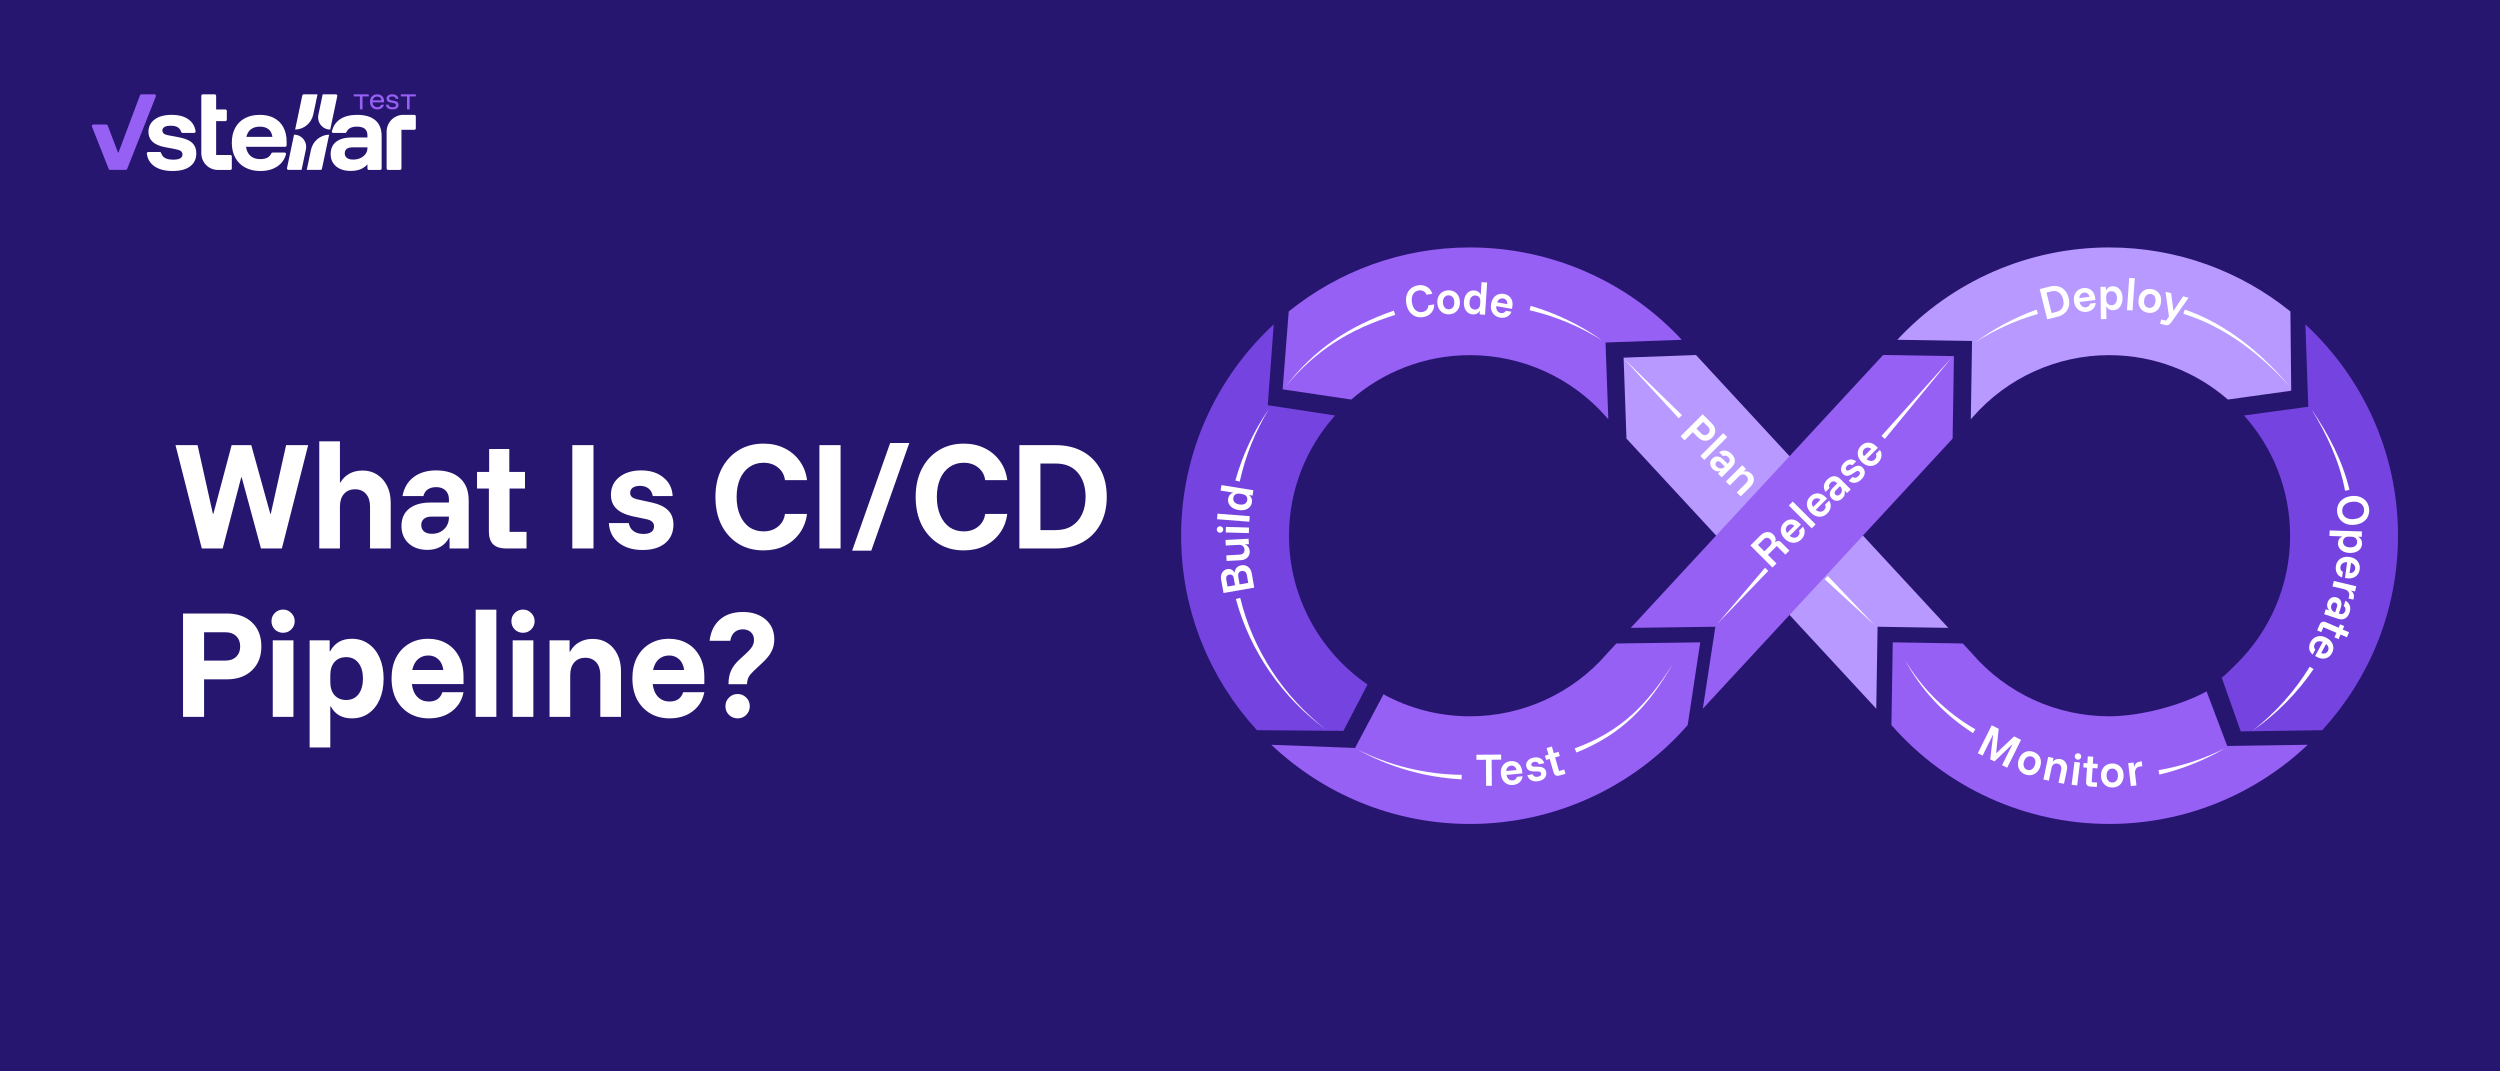 <svg width="980" height="420" viewBox="0 0 980 420" fill="none" xmlns="http://www.w3.org/2000/svg">
<rect width="980" height="420" fill="#271670"/>
<g clip-path="url(#clip0_1_2139)">
<path d="M131.649 36.968C132.016 36.968 132.289 37.309 132.213 37.67L131.37 41.669L129.445 50.797H129.427C126.812 50.797 124.692 48.66 124.692 46.024C124.692 45.703 124.723 45.391 124.783 45.088L124.804 44.987L124.813 44.946L126.495 36.968H131.649Z" fill="white"/>
<path d="M124.472 36.968L122.82 44.802L122.8 44.896C122.083 48.218 119.184 50.718 115.691 50.794L118.509 37.429C118.566 37.16 118.801 36.968 119.073 36.968H124.472H124.472Z" fill="white"/>
<path d="M120.021 57.559C120.021 57.875 119.99 58.184 119.932 58.483L119.93 58.494L119.912 58.579L119.909 58.595L119.9 58.637L118.221 66.599H113.068C112.701 66.599 112.428 66.258 112.504 65.897L113.344 61.914L115.268 52.787H115.408C117.966 52.852 120.021 54.964 120.021 57.559Z" fill="white"/>
<path d="M129.026 52.789L126.21 66.138C126.154 66.407 125.919 66.599 125.647 66.599H120.249L121.897 58.78L121.917 58.687C122.634 55.365 125.534 52.864 129.026 52.789H129.026Z" fill="white"/>
<path d="M90.874 61.335V66.048C90.874 66.358 90.624 66.609 90.317 66.609H85.385C81.812 66.609 78.915 63.689 78.915 60.087V37.553C78.915 37.392 78.98 37.245 79.085 37.139C79.165 37.058 79.269 37.001 79.384 36.978H84.143C84.304 36.978 84.449 37.044 84.554 37.15C84.659 37.256 84.724 37.403 84.724 37.564V42.904H88.333C88.494 42.904 88.639 42.97 88.744 43.076C88.849 43.182 88.914 43.329 88.914 43.49V46.904C88.914 47.065 88.849 47.212 88.744 47.318C88.639 47.424 88.494 47.489 88.333 47.489H84.724V60.754H90.297C90.616 60.754 90.874 61.014 90.874 61.335Z" fill="white"/>
<path d="M67.678 67.034C64.598 67.034 62.166 66.382 60.381 65.076C58.764 63.893 57.821 62.28 57.555 60.237C57.511 59.894 57.777 59.591 58.12 59.591H62.646C62.901 59.591 63.12 59.763 63.191 60.008C63.424 60.812 63.876 61.425 64.546 61.848C65.327 62.342 66.453 62.589 67.923 62.589C70.325 62.589 71.527 61.919 71.527 60.578C71.527 60.038 71.346 59.608 70.985 59.291C70.623 58.974 70.023 58.733 69.183 58.568L64.494 57.65C60.294 56.827 58.195 54.84 58.195 51.688C58.195 49.666 59 48.05 60.609 46.838C62.219 45.627 64.447 45.022 67.293 45.022C70.14 45.022 72.355 45.645 74.012 46.891C75.503 48.013 76.39 49.536 76.67 51.459C76.721 51.804 76.452 52.112 76.106 52.112H71.564C71.322 52.112 71.106 51.958 71.027 51.727C70.759 50.936 70.342 50.346 69.777 49.96C69.124 49.513 68.179 49.289 66.943 49.289C65.87 49.289 65.053 49.448 64.493 49.766C63.933 50.083 63.653 50.56 63.653 51.194C63.653 51.641 63.828 52.018 64.178 52.323C64.528 52.629 65.064 52.852 65.787 52.994L70.582 53.911C72.774 54.358 74.384 55.075 75.411 56.063C76.437 57.051 76.951 58.391 76.951 60.084C76.951 62.272 76.152 63.977 74.554 65.199C72.955 66.422 70.663 67.033 67.677 67.033L67.678 67.034Z" fill="white"/>
<path d="M102.033 67.034C99.77 67.034 97.799 66.581 96.119 65.676C94.44 64.771 93.145 63.489 92.235 61.831C91.325 60.173 90.87 58.215 90.87 55.957C90.87 53.699 91.313 51.754 92.2 50.119C93.086 48.484 94.352 47.226 95.997 46.344C97.641 45.462 99.584 45.022 101.824 45.022C104.063 45.022 105.9 45.445 107.475 46.291C109.05 47.138 110.257 48.349 111.097 49.925C111.938 51.501 112.357 53.382 112.357 55.569V56.968C112.357 57.286 112.101 57.544 111.786 57.544H96.437C96.437 57.544 96.434 57.545 96.435 57.546C96.668 59.121 97.263 60.32 98.22 61.142C99.176 61.965 100.436 62.377 101.999 62.377C103.235 62.377 104.215 62.165 104.938 61.742C105.565 61.375 106.034 60.84 106.345 60.138C106.437 59.932 106.641 59.801 106.864 59.801H111.557C111.935 59.801 112.212 60.166 112.108 60.532C111.561 62.444 110.49 63.97 108.892 65.111C107.096 66.393 104.809 67.033 102.033 67.033V67.034ZM96.577 53.664H106.79C106.79 53.664 106.793 53.663 106.792 53.662C106.605 52.322 106.092 51.318 105.253 50.648C104.413 49.978 103.281 49.642 101.858 49.642C100.435 49.642 99.274 49.984 98.376 50.665C97.478 51.347 96.878 52.346 96.575 53.661C96.575 53.663 96.575 53.664 96.576 53.664L96.577 53.664Z" fill="white"/>
<path d="M162.998 50.325V45.599C162.998 45.28 162.741 45.022 162.425 45.022H158.08C154.478 45.022 151.557 47.965 151.557 51.596V66.051C151.557 66.36 151.805 66.61 152.111 66.61H156.812C157.118 66.61 157.366 66.36 157.366 66.051V50.877H162.449C162.752 50.877 162.998 50.63 162.998 50.324V50.325Z" fill="white"/>
<path d="M147.13 47.139C145.485 45.727 143.1 45.022 139.974 45.022C137.151 45.022 134.887 45.621 133.184 46.821C131.66 47.894 130.631 49.419 130.097 51.398C130 51.758 130.272 52.113 130.642 52.113H135.307C135.535 52.113 135.74 51.974 135.828 51.761C136.409 50.349 137.792 49.643 139.974 49.643C142.68 49.643 144.034 50.784 144.034 53.065V53.876H138.014C135.307 53.876 133.23 54.44 131.785 55.57C130.338 56.698 129.615 58.309 129.615 60.402C129.615 62.378 130.315 63.971 131.715 65.183C133.115 66.394 135.051 66.999 137.524 66.999C139.343 66.999 140.861 66.664 142.074 65.993C142.821 65.581 143.473 65.064 144.034 64.442V66.06C144.034 66.364 144.279 66.611 144.581 66.611H149.052C149.353 66.611 149.598 66.364 149.598 66.06V53.312C149.598 50.608 148.775 48.55 147.131 47.139H147.13ZM143.298 60.349C142.808 61.02 142.144 61.556 141.303 61.954C140.464 62.355 139.496 62.554 138.399 62.554C137.396 62.554 136.603 62.343 136.019 61.92C135.436 61.496 135.145 60.896 135.145 60.12C135.145 58.545 136.194 57.757 138.294 57.757H144.034V58.075C144.034 58.921 143.789 59.679 143.299 60.349H143.298Z" fill="white"/>
<path d="M147.919 42.894C147.328 42.894 146.816 42.772 146.383 42.528C145.949 42.285 145.615 41.938 145.38 41.489C145.144 41.039 145.026 40.514 145.026 39.912C145.026 39.311 145.144 38.79 145.38 38.35C145.615 37.91 145.946 37.57 146.374 37.329C146.801 37.089 147.3 36.968 147.872 36.968C148.443 36.968 148.89 37.079 149.289 37.301C149.688 37.523 149.997 37.836 150.217 38.241C150.437 38.646 150.547 39.128 150.547 39.684V40.112H146.044C146.075 40.707 146.256 41.171 146.585 41.503C146.915 41.836 147.357 42.002 147.909 42.002C148.292 42.002 148.615 41.921 148.879 41.76C149.143 41.598 149.325 41.36 149.426 41.043H150.5C150.361 41.632 150.065 42.088 149.61 42.41C149.155 42.733 148.591 42.895 147.919 42.895V42.894ZM146.082 39.333H149.53C149.479 38.865 149.308 38.5 149.016 38.241C148.724 37.981 148.339 37.851 147.862 37.851C147.385 37.851 146.998 37.981 146.685 38.241C146.37 38.5 146.17 38.864 146.082 39.333Z" fill="#9760F4"/>
<path d="M153.874 42.894C153.089 42.894 152.47 42.73 152.018 42.401C151.565 42.072 151.317 41.613 151.273 41.023H152.319C152.363 41.372 152.514 41.628 152.771 41.793C153.029 41.957 153.409 42.04 153.911 42.04C154.791 42.04 155.23 41.761 155.23 41.204C155.23 40.976 155.163 40.801 155.028 40.677C154.893 40.554 154.665 40.464 154.344 40.406L153.11 40.179C152.061 39.982 151.537 39.479 151.537 38.669C151.537 38.143 151.735 37.728 152.131 37.425C152.526 37.121 153.067 36.968 153.751 36.968C154.436 36.968 155.025 37.123 155.443 37.434C155.86 37.743 156.097 38.18 156.154 38.744H155.127C155.064 38.428 154.918 38.193 154.688 38.041C154.459 37.889 154.138 37.814 153.723 37.814C153.339 37.814 153.043 37.88 152.833 38.013C152.622 38.146 152.517 38.339 152.517 38.592C152.517 38.789 152.584 38.942 152.719 39.053C152.854 39.163 153.073 39.247 153.374 39.304L154.608 39.542C155.161 39.643 155.566 39.824 155.823 40.083C156.081 40.343 156.21 40.691 156.21 41.128C156.21 41.685 156.009 42.118 155.607 42.429C155.205 42.739 154.627 42.894 153.873 42.894H153.874Z" fill="#9760F4"/>
<path d="M163.001 36.968V37.785H160.578V42.895H159.545V37.785H157.123V36.968H163.001Z" fill="#9760F4"/>
<path d="M60.576 36.978C60.977 36.978 61.252 37.387 61.104 37.763L61.007 38.008L57.256 47.49L49.841 66.234C49.753 66.455 49.541 66.6 49.305 66.6H43.154C42.917 66.6 42.706 66.455 42.618 66.234L36.041 49.609C35.892 49.231 36.168 48.82 36.572 48.82H41.688C41.923 48.82 42.135 48.967 42.219 49.188L46.264 59.823H46.44L51.073 47.489L54.634 38.008L54.88 37.353C54.965 37.127 55.18 36.978 55.419 36.978H60.576Z" fill="#9760F4"/>
<path d="M144.538 36.968V37.785H142.114V42.895H141.082V37.785H138.659V36.968H144.538Z" fill="#9760F4"/>
</g>
<path d="M79.1 215L68.8 174.5H77.45L83.45 201.4H83.65L90.8 174.5H98.5L105.95 201.4H106.15L112.15 174.5H120.8L110.5 215H102.3L94.75 187.15H94.55L87.3 215H79.1ZM125.155 215V173H133.255V189.1H133.455C134.355 187.6 135.539 186.45 137.005 185.65C138.472 184.85 140.189 184.45 142.155 184.45C144.322 184.45 146.222 184.983 147.855 186.05C149.522 187.117 150.822 188.6 151.755 190.5C152.689 192.367 153.155 194.533 153.155 197V215H145.055V198.55C145.055 196.45 144.522 194.8 143.455 193.6C142.422 192.4 140.989 191.8 139.155 191.8C137.355 191.8 135.922 192.4 134.855 193.6C133.789 194.8 133.255 196.45 133.255 198.55V215H125.155ZM167.579 215.55C164.512 215.55 162.046 214.7 160.179 213C158.312 211.267 157.379 209 157.379 206.2C157.379 203.267 158.379 201 160.379 199.4C162.379 197.8 165.179 197 168.779 197H175.979V195.8C175.979 194.267 175.529 193.083 174.629 192.25C173.762 191.383 172.546 190.95 170.979 190.95C169.679 190.95 168.579 191.25 167.679 191.85C166.812 192.45 166.246 193.317 165.979 194.45H157.779C158.379 191.25 159.829 188.783 162.129 187.05C164.429 185.283 167.379 184.4 170.979 184.4C175.012 184.4 178.146 185.433 180.379 187.5C182.612 189.533 183.729 192.417 183.729 196.15V215H176.229V210.8H176.029C175.196 212.367 174.062 213.55 172.629 214.35C171.196 215.15 169.512 215.55 167.579 215.55ZM169.329 209.25C170.596 209.25 171.729 208.983 172.729 208.45C173.729 207.883 174.512 207.133 175.079 206.2C175.679 205.233 175.979 204.133 175.979 202.9V202.5H169.179C167.879 202.5 166.879 202.8 166.179 203.4C165.479 204 165.129 204.8 165.129 205.8C165.129 206.867 165.496 207.717 166.229 208.35C166.996 208.95 168.029 209.25 169.329 209.25ZM198.245 215C196.145 215 194.512 214.467 193.345 213.4C192.212 212.3 191.645 210.633 191.645 208.4V191.5H186.995V185H191.745V176H199.645V185H205.795V191.5H199.745V208.5H206.395V215H198.245ZM224.346 215V174.5H232.646V215H224.346ZM251.934 215.6C248.068 215.6 244.934 214.65 242.534 212.75C240.134 210.85 238.851 208.283 238.684 205.05H246.484C246.718 206.417 247.334 207.467 248.334 208.2C249.334 208.933 250.651 209.3 252.284 209.3C253.584 209.3 254.584 209.05 255.284 208.55C256.018 208.05 256.384 207.3 256.384 206.3C256.384 204.9 255.434 203.983 253.534 203.55L247.834 202.35C242.268 201.117 239.484 198.333 239.484 194C239.484 191.1 240.568 188.783 242.734 187.05C244.934 185.283 247.801 184.4 251.334 184.4C254.901 184.4 257.801 185.317 260.034 187.15C262.301 188.95 263.518 191.383 263.684 194.45H255.884C255.651 193.15 255.101 192.167 254.234 191.5C253.368 190.8 252.251 190.45 250.884 190.45C249.718 190.45 248.784 190.683 248.084 191.15C247.384 191.617 247.034 192.3 247.034 193.2C247.034 193.867 247.251 194.4 247.684 194.8C248.151 195.2 248.801 195.5 249.634 195.7L255.534 197C258.334 197.6 260.434 198.6 261.834 200C263.268 201.367 263.984 203.25 263.984 205.65C263.984 208.717 262.901 211.15 260.734 212.95C258.568 214.717 255.634 215.6 251.934 215.6ZM299.304 215.75C295.571 215.75 292.287 214.883 289.454 213.15C286.621 211.383 284.404 208.933 282.804 205.8C281.237 202.633 280.454 198.967 280.454 194.8C280.454 190.667 281.237 187.033 282.804 183.9C284.404 180.733 286.621 178.283 289.454 176.55C292.287 174.783 295.571 173.9 299.304 173.9C302.371 173.9 305.104 174.5 307.504 175.7C309.904 176.867 311.887 178.533 313.454 180.7C315.021 182.833 315.987 185.333 316.354 188.2H307.704C307.437 186.167 306.537 184.533 305.004 183.3C303.471 182.033 301.571 181.4 299.304 181.4C297.171 181.4 295.304 181.967 293.704 183.1C292.137 184.2 290.921 185.75 290.054 187.75C289.187 189.75 288.754 192.117 288.754 194.85C288.754 197.517 289.187 199.867 290.054 201.9C290.921 203.933 292.137 205.517 293.704 206.65C295.304 207.75 297.171 208.3 299.304 208.3C301.571 208.3 303.471 207.667 305.004 206.4C306.537 205.133 307.437 203.483 307.704 201.45H316.354C315.987 204.317 315.021 206.833 313.454 209C311.887 211.167 309.904 212.833 307.504 214C305.104 215.167 302.371 215.75 299.304 215.75ZM321.206 215V174.5H329.506V215H321.206ZM334.045 215.85L348.945 173.65H356.445L341.545 215.85H334.045ZM377.794 215.75C374.06 215.75 370.777 214.883 367.944 213.15C365.11 211.383 362.894 208.933 361.294 205.8C359.727 202.633 358.944 198.967 358.944 194.8C358.944 190.667 359.727 187.033 361.294 183.9C362.894 180.733 365.11 178.283 367.944 176.55C370.777 174.783 374.06 173.9 377.794 173.9C380.86 173.9 383.594 174.5 385.994 175.7C388.394 176.867 390.377 178.533 391.944 180.7C393.51 182.833 394.477 185.333 394.844 188.2H386.194C385.927 186.167 385.027 184.533 383.494 183.3C381.96 182.033 380.06 181.4 377.794 181.4C375.66 181.4 373.794 181.967 372.194 183.1C370.627 184.2 369.41 185.75 368.544 187.75C367.677 189.75 367.244 192.117 367.244 194.85C367.244 197.517 367.677 199.867 368.544 201.9C369.41 203.933 370.627 205.517 372.194 206.65C373.794 207.75 375.66 208.3 377.794 208.3C380.06 208.3 381.96 207.667 383.494 206.4C385.027 205.133 385.927 203.483 386.194 201.45H394.844C394.477 204.317 393.51 206.833 391.944 209C390.377 211.167 388.394 212.833 385.994 214C383.594 215.167 380.86 215.75 377.794 215.75ZM399.596 215V174.5H413.796C417.863 174.5 421.379 175.317 424.346 176.95C427.346 178.583 429.679 180.917 431.346 183.95C433.013 186.983 433.846 190.583 433.846 194.75C433.846 198.883 433.013 202.467 431.346 205.5C429.679 208.533 427.346 210.883 424.346 212.55C421.346 214.183 417.829 215 413.796 215H399.596ZM407.846 207.8H413.796C416.329 207.8 418.463 207.25 420.196 206.15C421.929 205.05 423.246 203.533 424.146 201.6C425.079 199.633 425.546 197.35 425.546 194.75C425.546 190.85 424.529 187.7 422.496 185.3C420.463 182.9 417.563 181.7 413.796 181.7H407.846V207.8ZM71.75 281V240.5H88.9C93.067 240.5 96.367 241.667 98.8 244C101.233 246.3 102.45 249.433 102.45 253.4C102.45 257.333 101.217 260.467 98.75 262.8C96.317 265.133 93.033 266.3 88.9 266.3H80V281H71.75ZM80 258.95H88.4C90.167 258.95 91.567 258.45 92.6 257.45C93.633 256.45 94.15 255.1 94.15 253.4C94.15 251.7 93.633 250.35 92.6 249.35C91.567 248.35 90.167 247.85 88.4 247.85H80V258.95ZM106.924 281V251H115.024V281H106.924ZM110.974 248.05C109.708 248.05 108.624 247.617 107.724 246.75C106.858 245.85 106.424 244.767 106.424 243.5C106.424 242.233 106.858 241.167 107.724 240.3C108.624 239.4 109.708 238.95 110.974 238.95C112.241 238.95 113.308 239.4 114.174 240.3C115.074 241.167 115.524 242.233 115.524 243.5C115.524 244.767 115.074 245.85 114.174 246.75C113.308 247.617 112.241 248.05 110.974 248.05ZM121.377 293V251H129.227V255.3H129.427C131.161 252.033 133.994 250.4 137.927 250.4C140.427 250.4 142.611 251.067 144.477 252.4C146.344 253.7 147.794 255.517 148.827 257.85C149.861 260.183 150.377 262.9 150.377 266C150.377 269.1 149.861 271.833 148.827 274.2C147.794 276.533 146.344 278.35 144.477 279.65C142.611 280.95 140.427 281.6 137.927 281.6C134.061 281.6 131.311 280.033 129.677 276.9H129.477V293H121.377ZM135.727 274.4C137.761 274.4 139.361 273.65 140.527 272.15C141.694 270.617 142.277 268.567 142.277 266C142.277 263.433 141.694 261.4 140.527 259.9C139.361 258.367 137.761 257.6 135.727 257.6C133.794 257.6 132.261 258.233 131.127 259.5C130.027 260.767 129.477 262.483 129.477 264.65V267.35C129.477 269.517 130.027 271.233 131.127 272.5C132.261 273.767 133.794 274.4 135.727 274.4ZM168.149 281.6C165.283 281.6 162.749 280.967 160.549 279.7C158.349 278.4 156.616 276.583 155.349 274.25C154.116 271.883 153.499 269.1 153.499 265.9C153.499 262.733 154.099 260 155.299 257.7C156.533 255.367 158.233 253.567 160.399 252.3C162.566 251.033 165.049 250.4 167.849 250.4C170.483 250.4 172.833 250.983 174.899 252.15C176.999 253.317 178.649 255.017 179.849 257.25C181.083 259.45 181.699 262.15 181.699 265.35V268.15H161.449C161.716 270.35 162.449 272.05 163.649 273.25C164.849 274.417 166.333 275 168.099 275C169.499 275 170.649 274.683 171.549 274.05C172.449 273.383 173.066 272.483 173.399 271.35H181.699C181.299 273.483 180.466 275.317 179.199 276.85C177.933 278.383 176.349 279.567 174.449 280.4C172.549 281.2 170.449 281.6 168.149 281.6ZM161.599 262.65H173.799C173.533 260.783 172.866 259.367 171.799 258.4C170.733 257.433 169.433 256.95 167.899 256.95C166.333 256.95 164.983 257.433 163.849 258.4C162.749 259.367 161.999 260.783 161.599 262.65ZM186.469 281V239H194.569V281H186.469ZM200.972 281V251H209.072V281H200.972ZM205.022 248.05C203.755 248.05 202.672 247.617 201.772 246.75C200.905 245.85 200.472 244.767 200.472 243.5C200.472 242.233 200.905 241.167 201.772 240.3C202.672 239.4 203.755 238.95 205.022 238.95C206.289 238.95 207.355 239.4 208.222 240.3C209.122 241.167 209.572 242.233 209.572 243.5C209.572 244.767 209.122 245.85 208.222 246.75C207.355 247.617 206.289 248.05 205.022 248.05ZM215.425 281V251H223.275V255.45H223.475C224.342 253.817 225.542 252.583 227.075 251.75C228.608 250.883 230.375 250.45 232.375 250.45C234.575 250.45 236.492 250.983 238.125 252.05C239.792 253.117 241.092 254.6 242.025 256.5C242.958 258.4 243.425 260.583 243.425 263.05V281H235.325V264.6C235.325 262.5 234.792 260.85 233.725 259.65C232.692 258.45 231.258 257.85 229.425 257.85C227.625 257.85 226.192 258.45 225.125 259.65C224.058 260.85 223.525 262.5 223.525 264.6V281H215.425ZM262.548 281.6C259.682 281.6 257.148 280.967 254.948 279.7C252.748 278.4 251.015 276.583 249.748 274.25C248.515 271.883 247.898 269.1 247.898 265.9C247.898 262.733 248.498 260 249.698 257.7C250.932 255.367 252.632 253.567 254.798 252.3C256.965 251.033 259.448 250.4 262.248 250.4C264.882 250.4 267.232 250.983 269.298 252.15C271.398 253.317 273.048 255.017 274.248 257.25C275.482 259.45 276.098 262.15 276.098 265.35V268.15H255.848C256.115 270.35 256.848 272.05 258.048 273.25C259.248 274.417 260.732 275 262.498 275C263.898 275 265.048 274.683 265.948 274.05C266.848 273.383 267.465 272.483 267.798 271.35H276.098C275.698 273.483 274.865 275.317 273.598 276.85C272.332 278.383 270.748 279.567 268.848 280.4C266.948 281.2 264.848 281.6 262.548 281.6ZM255.998 262.65H268.198C267.932 260.783 267.265 259.367 266.198 258.4C265.132 257.433 263.832 256.95 262.298 256.95C260.732 256.95 259.382 257.433 258.248 258.4C257.148 259.367 256.398 260.783 255.998 262.65ZM285.568 268.2C285.568 266.167 285.901 264.4 286.568 262.9C287.235 261.4 288.335 259.95 289.868 258.55L292.418 256.2C293.618 255.1 294.435 254.167 294.868 253.4C295.335 252.633 295.568 251.8 295.568 250.9C295.568 249.6 295.168 248.583 294.368 247.85C293.568 247.083 292.501 246.7 291.168 246.7C289.868 246.7 288.785 247.083 287.918 247.85C287.051 248.617 286.501 249.733 286.268 251.2H278.168C278.568 247.667 279.901 244.9 282.168 242.9C284.435 240.9 287.435 239.9 291.168 239.9C294.835 239.9 297.801 240.867 300.068 242.8C302.368 244.733 303.518 247.367 303.518 250.7C303.518 252.4 303.151 253.967 302.418 255.4C301.718 256.8 300.518 258.283 298.818 259.85L295.568 262.9C294.535 263.867 293.835 264.7 293.468 265.4C293.101 266.1 292.885 267.033 292.818 268.2H285.568ZM289.168 281.6C287.835 281.6 286.701 281.15 285.768 280.25C284.835 279.317 284.368 278.183 284.368 276.85C284.368 275.483 284.835 274.35 285.768 273.45C286.701 272.517 287.835 272.05 289.168 272.05C290.501 272.05 291.618 272.517 292.518 273.45C293.451 274.35 293.918 275.483 293.918 276.85C293.918 278.183 293.451 279.317 292.518 280.25C291.618 281.15 290.501 281.6 289.168 281.6Z" fill="white"/>
<g clip-path="url(#clip1_1_2139)">
<path d="M773.046 133.667L772.559 164.333L772.94 163.926L773.312 163.511C786.796 148.072 806.293 139.216 826.8 139.216C844.588 139.216 860.87 145.792 873.328 156.626L898.155 153.162L897.836 122.098C878.393 106.403 853.672 97 826.791 97C795.217 97 765.148 110.15 743.748 133.198L773.046 133.667Z" fill="#B899FF"/>
<path d="M904.831 159.445L879.668 162.874C890.886 175.397 897.721 191.923 897.721 210.004C897.721 229.615 889.691 247.387 876.737 260.219C873.727 263.206 872.788 264.195 870.92 265.645L878.375 286.696L910.294 286.245C928.746 266.131 940.018 239.362 940.018 210.013C940.018 177.315 926.028 147.824 903.716 127.171L904.849 159.463L904.831 159.445Z" fill="#7544E0"/>
<path d="M637.578 171.933L636.453 140.206L664.813 139.155L763.741 246.123L736.009 245.681L735.496 277.814L637.578 171.933Z" fill="#B899FF"/>
<path d="M873.08 292.44L864.987 271.036C854.911 276.533 839.062 280.784 826.791 280.784C806.187 280.784 786.619 271.849 773.126 256.277L772.904 256.021L769.407 252.239L741.959 251.797L741.437 284.221C762.961 308.86 794.048 322.983 826.791 322.983C856.912 322.983 884.325 311.176 904.627 291.954L873.08 292.423V292.44Z" fill="#9760F4"/>
<path d="M629.361 134.268L630.459 164.333L630.078 163.926L629.706 163.511C616.221 148.072 596.724 139.216 576.218 139.216C558.43 139.216 542.147 145.792 529.689 156.626L502.799 152.614L505.181 122.09C524.616 106.403 549.328 97 576.209 97C607.783 97 637.852 110.15 659.252 133.198L629.352 134.268H629.361Z" fill="#9760F4"/>
<path d="M496.965 158.844L523.341 162.874C512.123 175.397 505.287 191.923 505.287 210.004C505.287 234.175 517.488 255.553 536.065 268.332L526.617 286.501L492.723 286.236C474.271 266.122 463 239.354 463 209.996C463 177.306 476.99 147.806 499.302 127.153L496.956 158.836L496.965 158.844Z" fill="#7544E0"/>
<path d="M639.26 246.123L672.427 245.681L667.505 277.814L765.423 171.933L765.945 139.605L738.187 139.155L639.26 246.123Z" fill="#9760F4"/>
<path d="M531.168 293.218L542.325 272.176C552.401 277.673 563.946 280.792 576.218 280.792C596.822 280.792 616.39 271.858 629.883 256.286L630.105 256.03L633.602 252.248L666.486 251.806L661.572 284.23C640.048 308.869 608.961 322.991 576.218 322.991C546.096 322.991 518.684 311.184 498.381 291.963L531.177 293.2L531.168 293.218Z" fill="#9760F4"/>
<path d="M584.789 308.021L582.558 308.038L582.487 297.822L578.759 297.849L578.742 295.86L588.437 295.798L588.455 297.787L584.727 297.813L584.798 308.029L584.789 308.021Z" fill="white"/>
<path d="M593.165 307.711C592.324 307.791 591.554 307.676 590.863 307.358C590.172 307.039 589.597 306.545 589.154 305.873C588.711 305.201 588.437 304.388 588.348 303.434C588.251 302.488 588.348 301.64 588.649 300.915C588.95 300.182 589.393 299.598 590.004 299.156C590.606 298.715 591.323 298.449 592.156 298.37C592.935 298.29 593.652 298.396 594.298 298.679C594.945 298.962 595.476 299.422 595.901 300.04C596.326 300.659 596.583 301.445 596.68 302.373L596.76 303.169L590.535 303.778C590.686 304.512 590.987 305.069 591.421 305.44C591.855 305.811 592.377 305.97 592.979 305.917C593.44 305.873 593.811 305.723 594.095 305.475C594.378 305.228 594.555 304.901 594.626 304.512L596.848 304.291C596.786 304.936 596.592 305.502 596.264 305.988C595.936 306.483 595.503 306.872 594.971 307.172C594.44 307.464 593.838 307.649 593.165 307.711ZM590.438 302.25L594.467 301.852C594.334 301.242 594.077 300.783 593.687 300.5C593.298 300.208 592.846 300.093 592.324 300.137C591.802 300.19 591.377 300.394 591.031 300.765C590.695 301.136 590.491 301.622 590.438 302.25Z" fill="white"/>
<path d="M603.197 306.191C602.081 306.412 601.116 306.324 600.302 305.908C599.487 305.502 598.965 304.83 598.726 303.902L600.798 303.487C600.957 303.92 601.223 304.211 601.586 304.379C601.949 304.547 602.4 304.574 602.94 304.468C603.383 304.379 603.711 304.22 603.914 303.999C604.118 303.778 604.189 303.504 604.127 303.177C604.029 302.683 603.631 302.435 602.923 302.417L601.24 302.4C599.54 302.373 598.566 301.719 598.31 300.447C598.141 299.607 598.318 298.874 598.841 298.237C599.363 297.61 600.142 297.186 601.169 296.982C602.188 296.779 603.073 296.876 603.826 297.265C604.578 297.654 605.083 298.299 605.322 299.183L603.25 299.598C603.091 299.201 602.843 298.918 602.524 298.759C602.205 298.6 601.825 298.564 601.382 298.653C600.983 298.732 600.691 298.874 600.488 299.086C600.284 299.298 600.213 299.545 600.266 299.846C600.311 300.084 600.435 300.252 600.62 300.358C600.806 300.464 601.063 300.517 601.391 300.526L603.117 300.553C603.976 300.579 604.649 300.747 605.145 301.074C605.641 301.401 605.959 301.905 606.101 302.594C606.278 303.478 606.101 304.247 605.588 304.892C605.065 305.537 604.268 305.961 603.188 306.182L603.197 306.191Z" fill="white"/>
<path d="M611.263 304.017C610.714 304.176 610.236 304.15 609.847 303.955C609.457 303.752 609.174 303.363 609.005 302.771L607.491 297.513L606.101 297.91L605.614 296.231L607.022 295.825L606.269 293.218L608.332 292.625L609.085 295.233L610.953 294.693L611.44 296.373L609.599 296.903L611.139 302.232L613.167 301.649L613.654 303.328L611.272 304.008L611.263 304.017Z" fill="white"/>
<path d="M491.67 230.348L479.62 232.469L478.663 227.078C478.548 226.415 478.566 225.805 478.734 225.249C478.902 224.692 479.186 224.215 479.593 223.835C480.009 223.446 480.532 223.207 481.16 223.092C481.771 222.986 482.329 223.057 482.807 223.322C483.294 223.578 483.666 223.95 483.923 224.409H483.985C484.002 223.985 484.109 223.587 484.295 223.198C484.48 222.809 484.764 222.465 485.136 222.182C485.508 221.899 485.986 221.696 486.561 221.599C487.252 221.475 487.889 221.528 488.474 221.767C489.049 222.005 489.536 222.376 489.917 222.889C490.298 223.402 490.554 224.02 490.678 224.727L491.67 230.357V230.348ZM484.117 229.402L483.604 226.495C483.524 226.053 483.338 225.708 483.028 225.478C482.727 225.249 482.347 225.169 481.877 225.257C481.399 225.337 481.063 225.54 480.859 225.867C480.655 226.194 480.593 226.574 480.673 227.016L481.187 229.924L484.117 229.411V229.402ZM489.315 228.483L488.775 225.425C488.677 224.86 488.447 224.436 488.093 224.135C487.739 223.843 487.287 223.737 486.729 223.843C486.18 223.941 485.8 224.179 485.578 224.577C485.357 224.966 485.295 225.443 485.392 226.009L485.933 229.084L489.306 228.492L489.315 228.483Z" fill="white"/>
<path d="M489.881 216.111C489.917 216.765 489.793 217.348 489.509 217.861C489.226 218.373 488.819 218.78 488.279 219.089C487.739 219.398 487.11 219.566 486.384 219.602L480.832 219.893L480.717 217.711L485.817 217.437C486.481 217.401 486.995 217.216 487.349 216.871C487.712 216.526 487.871 216.067 487.845 215.475C487.809 214.865 487.588 214.388 487.172 214.043C486.756 213.698 486.216 213.548 485.552 213.583L480.514 213.849L480.398 211.666L489.447 211.188L489.562 213.309L488.102 213.389V213.451C488.642 213.672 489.058 214.016 489.368 214.467C489.678 214.927 489.846 215.466 489.881 216.102V216.111Z" fill="white"/>
<path d="M479.522 207.609C479.513 207.963 479.38 208.254 479.124 208.493C478.867 208.732 478.566 208.846 478.212 208.838C477.858 208.838 477.565 208.696 477.326 208.44C477.087 208.184 476.972 207.883 476.981 207.53C476.99 207.176 477.123 206.885 477.379 206.646C477.636 206.407 477.937 206.292 478.291 206.301C478.646 206.31 478.938 206.443 479.177 206.699C479.416 206.955 479.531 207.256 479.522 207.609ZM489.545 208.979L480.487 208.723L480.549 206.54L489.607 206.796L489.545 208.979Z" fill="white"/>
<path d="M489.731 204.516L477.087 203.527L477.256 201.353L489.899 202.342L489.731 204.516Z" fill="white"/>
<path d="M490.74 196.969C490.625 197.702 490.324 198.321 489.837 198.816C489.35 199.311 488.739 199.656 487.987 199.85C487.234 200.044 486.402 200.071 485.49 199.921C484.569 199.77 483.781 199.488 483.126 199.063C482.47 198.639 482.001 198.118 481.709 197.499C481.408 196.872 481.319 196.2 481.443 195.467C481.638 194.265 482.267 193.496 483.329 193.16V193.098L478.459 192.312L478.814 190.155L491.333 192.179L490.997 194.282L489.651 194.061V194.123C490.572 194.804 490.935 195.749 490.74 196.969ZM488.916 196.068C489.022 195.431 488.899 194.91 488.544 194.486C488.19 194.07 487.677 193.805 487.004 193.69L486.021 193.531C485.348 193.425 484.772 193.513 484.312 193.796C483.852 194.079 483.559 194.547 483.462 195.175C483.356 195.829 483.515 196.395 483.949 196.854C484.374 197.322 485.012 197.623 485.844 197.755C486.676 197.888 487.376 197.808 487.925 197.499C488.474 197.19 488.81 196.713 488.916 196.059V196.068Z" fill="white"/>
<path d="M775.304 295.25L780.749 284.318L783.485 285.67L782.476 295.215L782.529 295.241L789.532 288.666L792.251 290.019L786.805 300.95L784.804 299.961L788.868 291.795L788.815 291.768L781.829 298.485L780.165 297.663L781.307 288.048L781.254 288.021L777.19 296.187L775.313 295.259L775.304 295.25Z" fill="white"/>
<path d="M794.057 303.637C793.251 303.372 792.596 302.948 792.091 302.373C791.578 301.799 791.25 301.118 791.108 300.323C790.958 299.536 791.037 298.688 791.338 297.778C791.64 296.859 792.091 296.134 792.675 295.586C793.269 295.038 793.933 294.694 794.685 294.535C795.438 294.384 796.217 294.437 797.014 294.702C797.837 294.976 798.502 295.401 799.015 295.966C799.529 296.541 799.847 297.212 799.989 297.999C800.122 298.785 800.042 299.634 799.741 300.553C799.44 301.463 798.997 302.188 798.413 302.744C797.829 303.292 797.156 303.655 796.403 303.805C795.65 303.955 794.871 303.902 794.057 303.628V303.637ZM794.677 301.781C795.314 301.993 795.907 301.923 796.456 301.578C796.996 301.233 797.404 300.668 797.669 299.872C797.935 299.068 797.953 298.37 797.722 297.778C797.492 297.186 797.058 296.779 796.412 296.567C795.792 296.364 795.208 296.426 794.65 296.762C794.101 297.097 793.694 297.663 793.419 298.467C793.154 299.263 793.145 299.961 793.384 300.562C793.623 301.163 794.057 301.569 794.677 301.772V301.781Z" fill="white"/>
<path d="M801.016 305.564L802.875 296.717L804.956 297.15L804.673 298.494L804.735 298.511C805.089 298.087 805.532 297.787 806.036 297.619C806.55 297.451 807.108 297.433 807.71 297.557C808.356 297.689 808.896 297.972 809.321 298.388C809.746 298.803 810.03 299.315 810.198 299.925C810.357 300.535 810.366 301.198 810.207 301.914L809.082 307.252L806.94 306.801L807.975 301.878C808.117 301.207 808.055 300.65 807.807 300.199C807.55 299.749 807.125 299.466 806.541 299.342C805.957 299.218 805.461 299.315 805.036 299.616C804.611 299.916 804.336 300.411 804.195 301.083L803.159 306.014L801.016 305.564Z" fill="white"/>
<path d="M812.075 307.623L813.2 298.653L815.369 298.927L814.244 307.897L812.075 307.623ZM814.413 297.796C814.059 297.751 813.784 297.592 813.572 297.318C813.359 297.044 813.271 296.735 813.315 296.382C813.359 296.037 813.518 295.754 813.793 295.533C814.067 295.312 814.377 295.233 814.731 295.277C815.086 295.321 815.36 295.48 815.581 295.754C815.794 296.028 815.882 296.337 815.838 296.691C815.794 297.036 815.635 297.318 815.36 297.539C815.086 297.76 814.776 297.84 814.422 297.796H814.413Z" fill="white"/>
<path d="M819.451 308.348C818.875 308.312 818.441 308.127 818.14 307.809C817.839 307.482 817.706 307.022 817.751 306.403L818.114 300.942L816.67 300.845L816.786 299.104L818.246 299.201L818.424 296.497L820.566 296.638L820.389 299.342L822.337 299.466L822.222 301.207L820.309 301.083L819.946 306.615L822.054 306.757L821.939 308.498L819.468 308.33L819.451 308.348Z" fill="white"/>
<path d="M828.119 308.701C827.278 308.718 826.516 308.542 825.843 308.17C825.171 307.799 824.63 307.269 824.232 306.571C823.825 305.873 823.621 305.051 823.595 304.096C823.577 303.133 823.745 302.294 824.117 301.578C824.489 300.871 825.002 300.314 825.658 299.916C826.313 299.519 827.065 299.315 827.906 299.289C828.774 299.271 829.545 299.448 830.217 299.81C830.89 300.173 831.422 300.712 831.82 301.401C832.21 302.099 832.422 302.921 832.44 303.893C832.458 304.848 832.289 305.687 831.917 306.403C831.554 307.119 831.041 307.676 830.386 308.073C829.73 308.471 828.978 308.674 828.119 308.701ZM828.075 306.748C828.748 306.73 829.288 306.474 829.677 305.97C830.076 305.466 830.262 304.795 830.244 303.964C830.226 303.115 830.005 302.453 829.589 301.975C829.173 301.498 828.624 301.26 827.951 301.277C827.296 301.295 826.764 301.551 826.357 302.055C825.95 302.559 825.755 303.23 825.773 304.07C825.79 304.901 826.012 305.563 826.446 306.049C826.871 306.536 827.42 306.774 828.066 306.756L828.075 306.748Z" fill="white"/>
<path d="M835.3 308.135L834.264 299.148L836.353 298.909L836.539 300.5H836.601C836.743 299.961 837.008 299.519 837.389 299.165C837.779 298.812 838.266 298.6 838.85 298.538L839.567 298.458L839.789 300.376L838.965 300.473C838.186 300.562 837.628 300.862 837.31 301.375C836.982 301.887 836.867 302.533 836.955 303.31L837.487 307.897L835.308 308.144L835.3 308.135Z" fill="white"/>
<path d="M916.156 200.681C916.05 199.603 916.218 198.613 916.652 197.712C917.086 196.81 917.75 196.068 918.644 195.494C919.538 194.91 920.618 194.566 921.885 194.442C923.168 194.318 924.302 194.46 925.285 194.857C926.267 195.255 927.055 195.856 927.649 196.66C928.242 197.464 928.587 198.401 928.693 199.488C928.8 200.575 928.64 201.574 928.215 202.475C927.79 203.377 927.135 204.11 926.241 204.684C925.347 205.259 924.257 205.604 922.965 205.727C921.69 205.851 920.565 205.71 919.574 205.312C918.582 204.914 917.794 204.313 917.201 203.518C916.607 202.723 916.262 201.777 916.156 200.681ZM918.157 200.496C918.219 201.185 918.458 201.768 918.865 202.245C919.273 202.723 919.804 203.067 920.477 203.288C921.141 203.509 921.902 203.58 922.761 203.491C923.62 203.412 924.364 203.2 924.975 202.855C925.586 202.519 926.046 202.069 926.347 201.529C926.648 200.99 926.763 200.372 926.701 199.682C926.639 198.993 926.4 198.41 926.002 197.933C925.603 197.455 925.072 197.111 924.399 196.89C923.735 196.669 922.965 196.598 922.106 196.687C921.256 196.766 920.521 196.978 919.91 197.323C919.299 197.659 918.83 198.109 918.529 198.648C918.228 199.188 918.104 199.806 918.166 200.496H918.157Z" fill="white"/>
<path d="M913.207 207.928L925.887 208.325L925.816 210.446L924.461 210.402V210.464C925.47 211.021 925.957 211.913 925.913 213.151C925.887 213.902 925.674 214.556 925.258 215.104C924.842 215.652 924.275 216.076 923.567 216.359C922.85 216.65 922.026 216.774 921.088 216.748C920.149 216.721 919.335 216.535 918.635 216.2C917.936 215.864 917.396 215.413 917.024 214.839C916.652 214.264 916.475 213.601 916.501 212.85C916.537 211.631 917.068 210.791 918.077 210.323V210.261L913.146 210.102L913.216 207.919L913.207 207.928ZM918.458 212.311C918.44 212.983 918.671 213.522 919.157 213.928C919.644 214.335 920.309 214.547 921.159 214.574C922 214.6 922.681 214.432 923.195 214.061C923.709 213.69 923.974 213.168 923.992 212.497C924.01 211.86 923.824 211.357 923.416 210.986C923.018 210.614 922.469 210.411 921.787 210.393L920.787 210.358C920.105 210.332 919.547 210.499 919.131 210.844C918.715 211.189 918.485 211.684 918.458 212.311Z" fill="white"/>
<path d="M915.651 221.988C915.766 221.148 916.067 220.433 916.545 219.841C917.024 219.24 917.635 218.807 918.396 218.533C919.149 218.259 920.007 218.188 920.964 218.329C921.911 218.462 922.708 218.762 923.345 219.222C923.983 219.681 924.452 220.256 924.736 220.954C925.028 221.643 925.107 222.403 924.992 223.225C924.886 224.003 924.612 224.666 924.178 225.231C923.744 225.788 923.177 226.203 922.469 226.469C921.761 226.734 920.946 226.804 920.016 226.672L919.219 226.557L920.096 220.38C919.343 220.353 918.741 220.512 918.272 220.848C917.803 221.184 917.528 221.652 917.44 222.244C917.378 222.704 917.431 223.093 917.608 223.429C917.785 223.764 918.051 224.012 918.414 224.171L918.104 226.38C917.493 226.168 916.988 225.85 916.59 225.408C916.191 224.966 915.908 224.463 915.749 223.87C915.589 223.287 915.554 222.66 915.651 221.988ZM921.61 220.636L921.043 224.639C921.672 224.657 922.177 224.516 922.549 224.206C922.92 223.897 923.151 223.49 923.222 222.969C923.292 222.448 923.195 221.988 922.92 221.573C922.646 221.157 922.212 220.848 921.619 220.645L921.61 220.636Z" fill="white"/>
<path d="M914.837 227.732L923.655 229.827L923.168 231.868L921.61 231.497L921.592 231.559C922.044 231.877 922.372 232.266 922.575 232.752C922.779 233.238 922.805 233.76 922.673 234.343L922.504 235.05L920.627 234.608L920.822 233.804C921.008 233.044 920.911 232.416 920.539 231.939C920.167 231.462 919.6 231.126 918.839 230.949L914.341 229.88L914.846 227.75L914.837 227.732Z" fill="white"/>
<path d="M912.393 236.234C912.685 235.368 913.154 234.749 913.818 234.378C914.482 234.007 915.208 233.963 916.005 234.219C916.837 234.493 917.386 234.988 917.661 235.695C917.935 236.402 917.9 237.268 917.563 238.275L916.829 240.476L917.2 240.6C917.696 240.768 918.13 240.75 918.502 240.564C918.874 240.379 919.139 240.034 919.308 239.539C919.449 239.124 919.467 238.744 919.37 238.399C919.272 238.055 919.051 237.781 918.723 237.577L919.423 235.474C920.264 235.934 920.831 236.57 921.105 237.383C921.38 238.196 921.353 239.106 921.017 240.105C920.645 241.227 920.06 242.005 919.263 242.438C918.475 242.871 917.546 242.906 916.483 242.553L911.056 240.75L911.702 238.815L912.995 239.248L913.012 239.186C912.632 238.806 912.384 238.355 912.278 237.834C912.171 237.312 912.207 236.773 912.393 236.216V236.234ZM913.889 237.224C913.756 237.613 913.73 237.993 913.8 238.364C913.871 238.726 914.022 239.053 914.261 239.336C914.5 239.619 914.81 239.822 915.199 239.946L915.385 240.008L916.085 237.904C916.226 237.48 916.244 237.118 916.129 236.826C916.014 236.534 915.793 236.331 915.456 236.225C915.111 236.11 914.801 236.146 914.526 236.331C914.252 236.517 914.04 236.817 913.898 237.233L913.889 237.224Z" fill="white"/>
<path d="M909.311 244.842C909.542 244.312 909.852 243.967 910.259 243.79C910.666 243.614 911.144 243.649 911.711 243.888L916.74 246.062L917.316 244.736L918.927 245.434L918.343 246.777L920.84 247.856L919.99 249.817L917.493 248.739L916.722 250.524L915.111 249.826L915.872 248.068L910.772 245.867L909.931 247.803L908.32 247.104L909.303 244.833L909.311 244.842Z" fill="white"/>
<path d="M905.779 251.638C906.177 250.895 906.709 250.33 907.364 249.932C908.019 249.535 908.745 249.34 909.551 249.349C910.356 249.349 911.18 249.588 912.03 250.047C912.871 250.507 913.509 251.055 913.951 251.709C914.394 252.362 914.624 253.069 914.66 253.812C914.686 254.554 914.509 255.297 914.111 256.03C913.739 256.719 913.252 257.25 912.65 257.621C912.048 257.992 911.375 258.186 910.613 258.186C909.861 258.186 909.064 257.965 908.24 257.524L907.541 257.144L910.516 251.655C909.825 251.373 909.197 251.302 908.639 251.452C908.081 251.602 907.656 251.938 907.373 252.477C907.151 252.884 907.063 253.273 907.116 253.653C907.16 254.024 907.328 254.351 907.612 254.634L906.549 256.596C906.053 256.189 905.69 255.712 905.46 255.164C905.23 254.616 905.15 254.033 905.203 253.432C905.256 252.822 905.442 252.23 905.77 251.638H905.779ZM911.835 252.442L909.905 255.995C910.489 256.233 911.012 256.269 911.463 256.11C911.924 255.95 912.278 255.641 912.526 255.182C912.774 254.722 912.844 254.254 912.729 253.768C912.614 253.282 912.313 252.84 911.835 252.442Z" fill="white"/>
<path d="M802.495 125.165L799.564 113.314L803.593 112.316C804.78 112.024 805.869 112.006 806.86 112.271C807.861 112.528 808.711 113.049 809.41 113.818C810.11 114.587 810.614 115.577 810.915 116.805C811.217 118.016 811.234 119.12 810.96 120.128C810.694 121.135 810.181 121.993 809.428 122.691C808.675 123.389 807.701 123.884 806.524 124.175L802.495 125.165ZM804.213 122.726L806.063 122.266C806.851 122.072 807.48 121.736 807.949 121.268C808.419 120.799 808.711 120.225 808.844 119.545C808.976 118.864 808.941 118.131 808.746 117.335C808.445 116.124 807.887 115.232 807.082 114.649C806.276 114.065 805.267 113.924 804.071 114.216L802.221 114.675L804.213 122.726Z" fill="white"/>
<path d="M817.919 122.24C817.078 122.346 816.308 122.24 815.608 121.939C814.909 121.63 814.324 121.153 813.864 120.499C813.403 119.845 813.111 119.032 812.996 118.077C812.881 117.132 812.961 116.283 813.244 115.55C813.527 114.807 813.961 114.215 814.554 113.756C815.148 113.296 815.856 113.022 816.688 112.916C817.467 112.819 818.185 112.916 818.831 113.181C819.486 113.455 820.026 113.897 820.469 114.507C820.912 115.126 821.186 115.894 821.301 116.822L821.399 117.618L815.192 118.369C815.36 119.094 815.67 119.65 816.113 120.013C816.555 120.375 817.078 120.525 817.68 120.455C818.14 120.402 818.512 120.243 818.787 119.986C819.061 119.73 819.238 119.403 819.3 119.014L821.523 118.749C821.478 119.394 821.301 119.96 820.983 120.463C820.664 120.967 820.239 121.365 819.716 121.674C819.194 121.983 818.592 122.178 817.928 122.257L817.919 122.24ZM815.068 116.849L819.088 116.363C818.946 115.753 818.672 115.311 818.282 115.028C817.884 114.746 817.432 114.64 816.91 114.701C816.387 114.763 815.962 114.984 815.635 115.355C815.307 115.727 815.121 116.23 815.068 116.849Z" fill="white"/>
<path d="M823.542 125.103L823.391 112.439L825.516 112.413L825.534 113.774H825.596C826.109 112.74 826.986 112.218 828.217 112.201C828.969 112.201 829.633 112.386 830.2 112.775C830.767 113.164 831.209 113.712 831.537 114.41C831.856 115.108 832.024 115.93 832.033 116.867C832.042 117.804 831.9 118.626 831.59 119.333C831.289 120.039 830.855 120.596 830.297 120.994C829.74 121.392 829.084 121.595 828.323 121.604C827.101 121.621 826.242 121.127 825.72 120.146H825.658L825.711 125.077L823.524 125.103H823.542ZM827.703 119.668C828.376 119.668 828.907 119.403 829.288 118.899C829.669 118.396 829.855 117.724 829.846 116.876C829.837 116.027 829.633 115.364 829.244 114.87C828.854 114.375 828.314 114.136 827.641 114.145C827.004 114.145 826.508 114.366 826.154 114.781C825.799 115.197 825.622 115.744 825.631 116.434V117.424C825.649 118.104 825.835 118.652 826.207 119.05C826.579 119.456 827.074 119.659 827.712 119.659L827.703 119.668Z" fill="white"/>
<path d="M833.768 121.568L834.645 108.939L836.832 109.09L835.955 121.718L833.768 121.568Z" fill="white"/>
<path d="M842.011 122.611C841.179 122.487 840.462 122.178 839.86 121.701C839.258 121.224 838.824 120.605 838.54 119.845C838.266 119.094 838.195 118.245 838.337 117.3C838.478 116.345 838.797 115.55 839.284 114.914C839.771 114.277 840.373 113.818 841.09 113.544C841.808 113.27 842.578 113.19 843.419 113.314C844.278 113.447 845.004 113.747 845.606 114.224C846.208 114.702 846.642 115.32 846.908 116.071C847.173 116.823 847.235 117.68 847.094 118.634C846.952 119.58 846.633 120.366 846.155 121.011C845.668 121.657 845.075 122.116 844.358 122.39C843.64 122.673 842.861 122.744 842.02 122.62L842.011 122.611ZM842.303 120.676C842.968 120.773 843.543 120.614 844.021 120.181C844.499 119.748 844.8 119.12 844.924 118.298C845.048 117.468 844.951 116.77 844.623 116.222C844.296 115.674 843.791 115.347 843.127 115.249C842.481 115.152 841.914 115.32 841.427 115.744C840.94 116.169 840.63 116.796 840.506 117.636C840.382 118.457 840.488 119.147 840.825 119.704C841.161 120.26 841.657 120.587 842.303 120.684V120.676Z" fill="white"/>
<path d="M846.748 126.897L847.191 125.209L849.103 125.704L850.228 124.096L848.891 114.375L851.087 114.94L851.972 121.789L852.034 121.807L855.77 116.16L857.922 116.716L852.37 124.617L851.228 126.234C850.865 126.747 850.511 127.1 850.148 127.321C849.794 127.533 849.316 127.569 848.731 127.41L846.757 126.897H846.748Z" fill="white"/>
<path d="M557.89 124.298C556.792 124.484 555.774 124.387 554.844 124.007C553.915 123.627 553.144 123.017 552.516 122.16C551.887 121.311 551.48 120.26 551.267 119.022C551.064 117.794 551.108 116.672 551.418 115.655C551.728 114.639 552.259 113.8 553.012 113.137C553.764 112.474 554.694 112.05 555.792 111.864C556.686 111.714 557.51 111.749 558.271 111.97C559.032 112.191 559.696 112.571 560.254 113.119C560.812 113.667 561.219 114.347 561.476 115.161L559.183 115.549C558.979 114.922 558.599 114.454 558.041 114.144C557.492 113.835 556.845 113.738 556.128 113.861C555.455 113.976 554.889 114.25 554.446 114.692C554.003 115.134 553.693 115.682 553.525 116.362C553.357 117.043 553.348 117.803 553.49 118.651C553.631 119.5 553.897 120.224 554.278 120.816C554.658 121.409 555.128 121.833 555.694 122.089C556.261 122.354 556.881 122.425 557.554 122.31C558.28 122.186 558.855 121.895 559.271 121.417C559.696 120.94 559.9 120.375 559.891 119.712L562.184 119.323C562.22 120.18 562.061 120.967 561.706 121.656C561.352 122.354 560.856 122.929 560.21 123.388C559.564 123.848 558.793 124.148 557.899 124.298H557.89Z" fill="white"/>
<path d="M568.081 123.212C567.24 123.247 566.47 123.097 565.788 122.734C565.106 122.372 564.557 121.859 564.132 121.17C563.716 120.481 563.477 119.668 563.433 118.713C563.389 117.75 563.539 116.91 563.893 116.186C564.247 115.47 564.752 114.895 565.398 114.489C566.045 114.082 566.789 113.853 567.639 113.808C568.506 113.764 569.277 113.923 569.958 114.277C570.64 114.63 571.189 115.143 571.596 115.832C572.004 116.522 572.234 117.343 572.278 118.307C572.322 119.261 572.172 120.101 571.818 120.825C571.464 121.55 570.968 122.116 570.321 122.531C569.675 122.938 568.922 123.167 568.072 123.212H568.081ZM567.993 121.25C568.666 121.214 569.197 120.949 569.578 120.428C569.958 119.906 570.135 119.235 570.091 118.404C570.056 117.564 569.817 116.902 569.392 116.433C568.967 115.965 568.409 115.735 567.736 115.77C567.081 115.797 566.558 116.071 566.16 116.583C565.761 117.096 565.584 117.776 565.629 118.616C565.664 119.447 565.903 120.11 566.346 120.578C566.789 121.055 567.338 121.276 567.984 121.25H567.993Z" fill="white"/>
<path d="M577.307 123.247C576.563 123.203 575.917 122.955 575.377 122.522C574.837 122.089 574.43 121.515 574.164 120.781C573.898 120.057 573.792 119.226 573.854 118.307C573.916 117.37 574.12 116.566 574.483 115.877C574.837 115.187 575.315 114.666 575.908 114.312C576.501 113.959 577.166 113.8 577.909 113.853C579.122 113.932 579.955 114.48 580.388 115.514H580.45L580.769 110.601L582.956 110.742L582.133 123.38L580.008 123.247L580.096 121.895H580.034C579.441 122.885 578.529 123.335 577.298 123.256L577.307 123.247ZM578.042 121.347C578.688 121.391 579.202 121.214 579.583 120.826C579.963 120.437 580.176 119.906 580.22 119.217L580.282 118.227C580.326 117.547 580.185 116.99 579.857 116.557C579.53 116.124 579.043 115.885 578.396 115.841C577.732 115.797 577.192 116.009 576.767 116.486C576.342 116.964 576.103 117.618 576.05 118.457C575.997 119.297 576.147 119.977 576.51 120.499C576.873 121.02 577.378 121.303 578.042 121.347Z" fill="white"/>
<path d="M588.021 124.502C587.189 124.352 586.481 124.034 585.896 123.539C585.312 123.044 584.896 122.416 584.648 121.656C584.4 120.888 584.356 120.039 584.524 119.085C584.692 118.148 585.011 117.361 585.498 116.734C585.985 116.107 586.569 115.665 587.277 115.4C587.977 115.134 588.738 115.073 589.562 115.223C590.332 115.355 590.996 115.647 591.536 116.098C592.076 116.548 592.475 117.123 592.714 117.839C592.953 118.555 592.997 119.376 592.829 120.295L592.687 121.082L586.534 119.995C586.481 120.746 586.613 121.356 586.941 121.833C587.26 122.31 587.72 122.602 588.313 122.708C588.774 122.788 589.172 122.743 589.509 122.584C589.854 122.416 590.111 122.16 590.288 121.807L592.493 122.196C592.262 122.796 591.926 123.291 591.474 123.68C591.023 124.069 590.5 124.325 589.907 124.467C589.314 124.608 588.685 124.617 588.021 124.502ZM586.87 118.519L590.854 119.217C590.89 118.59 590.766 118.086 590.474 117.706C590.182 117.326 589.774 117.087 589.261 116.999C588.747 116.911 588.278 116.999 587.853 117.255C587.428 117.512 587.1 117.936 586.879 118.519H586.87Z" fill="white"/>
<path d="M694.793 222.465L686.143 213.831L690.065 209.916C690.605 209.377 691.172 208.997 691.774 208.776C692.376 208.555 692.96 208.511 693.545 208.626C694.129 208.741 694.669 209.05 695.156 209.545C695.572 209.96 695.847 210.42 695.988 210.941C696.13 211.463 696.077 212.011 695.82 212.594L695.864 212.638C696.254 212.249 696.652 212.055 697.06 212.055C697.467 212.055 697.865 212.249 698.255 212.638L701.451 215.828L699.867 217.41L696.493 214.043L693.013 217.516L696.387 220.883L694.793 222.474V222.465ZM691.623 216.12L693.837 213.911C694.218 213.531 694.421 213.106 694.448 212.656C694.465 212.205 694.28 211.781 693.89 211.383C693.492 210.985 693.067 210.8 692.606 210.818C692.155 210.844 691.73 211.038 691.349 211.427L689.135 213.637L691.623 216.12Z" fill="white"/>
<path d="M706.091 211.445C705.489 212.046 704.825 212.434 704.081 212.629C703.337 212.823 702.585 212.797 701.814 212.567C701.044 212.328 700.318 211.878 699.636 211.188C698.963 210.517 698.503 209.801 698.273 209.05C698.034 208.298 698.016 207.556 698.202 206.831C698.388 206.107 698.777 205.453 699.371 204.861C699.928 204.304 700.539 203.933 701.221 203.747C701.903 203.562 702.602 203.57 703.328 203.783C704.054 203.995 704.745 204.436 705.409 205.09L705.976 205.656L701.558 210.066C702.142 210.534 702.717 210.773 703.302 210.791C703.877 210.808 704.382 210.596 704.807 210.172C705.135 209.845 705.329 209.491 705.391 209.12C705.453 208.749 705.391 208.387 705.197 208.042L706.782 206.46C707.145 206.99 707.357 207.556 707.41 208.148C707.463 208.74 707.384 209.315 707.162 209.88C706.941 210.446 706.587 210.967 706.109 211.445H706.091ZM700.522 208.952L703.382 206.098C702.886 205.709 702.399 205.523 701.921 205.541C701.434 205.559 701.009 205.753 700.637 206.124C700.265 206.496 700.07 206.929 700.035 207.424C700.008 207.918 700.167 208.431 700.513 208.952H700.522Z" fill="white"/>
<path d="M710.182 207.106L701.212 198.153L702.762 196.607L711.731 205.559L710.182 207.106Z" fill="white"/>
<path d="M716.326 201.238C715.724 201.838 715.06 202.227 714.316 202.422C713.573 202.616 712.82 202.59 712.05 202.36C711.279 202.121 710.553 201.671 709.872 200.981C709.199 200.31 708.738 199.594 708.508 198.843C708.269 198.091 708.251 197.349 708.437 196.624C708.623 195.9 709.013 195.246 709.597 194.654C710.155 194.097 710.766 193.726 711.448 193.54C712.129 193.355 712.829 193.363 713.555 193.575C714.281 193.788 714.972 194.221 715.636 194.883L716.202 195.449L711.784 199.859C712.368 200.327 712.944 200.566 713.528 200.584C714.104 200.601 714.609 200.389 715.034 199.965C715.361 199.638 715.556 199.284 715.618 198.913C715.68 198.542 715.618 198.18 715.423 197.835L717.008 196.253C717.371 196.783 717.584 197.349 717.637 197.932C717.69 198.524 717.61 199.099 717.389 199.664C717.167 200.23 716.813 200.751 716.335 201.229L716.326 201.238ZM710.748 198.737L713.608 195.882C713.112 195.493 712.625 195.308 712.147 195.325C711.66 195.343 711.235 195.537 710.863 195.909C710.491 196.28 710.297 196.713 710.261 197.208C710.235 197.703 710.394 198.215 710.739 198.728L710.748 198.737Z" fill="white"/>
<path d="M722.25 195.299C721.603 195.944 720.895 196.288 720.142 196.315C719.381 196.35 718.708 196.067 718.115 195.475C717.522 194.883 717.221 194.167 717.3 193.416C717.371 192.656 717.787 191.905 718.54 191.154L720.187 189.51L719.912 189.236C719.54 188.865 719.151 188.688 718.735 188.688C718.318 188.688 717.92 188.874 717.557 189.245C717.247 189.563 717.052 189.89 716.99 190.235C716.928 190.579 716.99 190.924 717.203 191.26L715.636 192.824C715.087 192.038 714.874 191.216 714.989 190.367C715.104 189.519 715.538 188.723 716.291 187.972C717.132 187.133 718 186.7 718.903 186.664C719.806 186.629 720.647 187.009 721.435 187.804L725.481 191.843L724.038 193.284L723.082 192.32L723.038 192.365C723.206 192.877 723.224 193.39 723.091 193.902C722.958 194.415 722.675 194.883 722.259 195.299H722.25ZM721.355 193.743C721.648 193.452 721.842 193.125 721.949 192.762C722.055 192.409 722.055 192.046 721.966 191.684C721.878 191.322 721.692 191.004 721.409 190.721L721.267 190.579L719.7 192.144C719.381 192.462 719.204 192.78 719.177 193.089C719.151 193.399 719.257 193.681 719.505 193.929C719.753 194.176 720.054 194.291 720.381 194.256C720.709 194.22 721.037 194.044 721.347 193.725L721.355 193.743Z" fill="white"/>
<path d="M729.705 187.884C728.899 188.688 728.049 189.139 727.137 189.245C726.234 189.351 725.428 189.086 724.711 188.45L726.208 186.956C726.579 187.221 726.96 187.327 727.359 187.266C727.757 187.204 728.147 186.974 728.536 186.594C728.855 186.276 729.041 185.966 729.094 185.666C729.147 185.366 729.05 185.1 728.82 184.871C728.465 184.517 727.987 184.526 727.403 184.906L725.995 185.825C724.561 186.744 723.392 186.744 722.471 185.825C721.869 185.224 721.603 184.508 721.692 183.695C721.78 182.882 722.188 182.104 722.932 181.362C723.666 180.629 724.454 180.222 725.304 180.125C726.154 180.037 726.925 180.293 727.607 180.894L726.11 182.387C725.756 182.149 725.402 182.051 725.048 182.087C724.693 182.131 724.348 182.308 724.029 182.626C723.746 182.909 723.578 183.2 723.525 183.483C723.472 183.766 723.551 184.022 723.764 184.234C723.932 184.402 724.127 184.482 724.339 184.473C724.552 184.455 724.8 184.367 725.074 184.181L726.526 183.245C727.252 182.794 727.916 182.564 728.51 182.555C729.103 182.555 729.652 182.803 730.148 183.298C730.785 183.934 731.068 184.667 730.989 185.489C730.909 186.311 730.484 187.115 729.705 187.884Z" fill="white"/>
<path d="M736.248 181.344C735.646 181.945 734.982 182.334 734.238 182.529C733.494 182.723 732.742 182.697 731.972 182.467C731.201 182.228 730.475 181.778 729.793 181.088C729.121 180.417 728.66 179.701 728.43 178.95C728.191 178.198 728.173 177.456 728.359 176.731C728.545 176.007 728.935 175.353 729.519 174.761C730.077 174.204 730.688 173.833 731.37 173.647C732.051 173.461 732.751 173.47 733.477 173.682C734.203 173.894 734.893 174.328 735.558 174.99L736.124 175.556L731.706 179.966C732.29 180.434 732.866 180.673 733.45 180.69C734.026 180.708 734.53 180.496 734.955 180.072C735.283 179.745 735.478 179.391 735.54 179.02C735.602 178.649 735.54 178.287 735.345 177.942L736.921 176.36C737.284 176.89 737.497 177.456 737.55 178.039C737.603 178.631 737.523 179.206 737.302 179.771C737.08 180.337 736.726 180.858 736.248 181.336V181.344ZM730.679 178.852L733.539 175.998C733.043 175.609 732.556 175.423 732.078 175.441C731.591 175.459 731.166 175.653 730.794 176.024C730.422 176.395 730.227 176.829 730.201 177.323C730.174 177.818 730.334 178.331 730.679 178.843V178.852Z" fill="white"/>
<path d="M658.783 171.031L667.434 162.397L671.029 165.985C671.914 166.869 672.366 167.805 672.392 168.804C672.419 169.803 672.011 170.722 671.17 171.561C670.338 172.392 669.417 172.799 668.408 172.772C667.398 172.746 666.46 172.295 665.583 171.42L663.573 169.414L660.368 172.613L658.774 171.022L658.783 171.031ZM664.981 168.018L666.894 169.926C667.31 170.342 667.77 170.563 668.257 170.572C668.744 170.58 669.196 170.386 669.594 169.98C670.001 169.573 670.196 169.131 670.187 168.645C670.179 168.159 669.966 167.708 669.541 167.284L667.629 165.375L664.981 168.018Z" fill="white"/>
<path d="M666.531 178.755L675.5 169.803L677.05 171.349L668.08 180.302L666.531 178.755Z" fill="white"/>
<path d="M671.418 183.872C670.772 183.227 670.426 182.52 670.4 181.769C670.365 181.009 670.648 180.337 671.241 179.745C671.834 179.153 672.551 178.852 673.304 178.932C674.066 179.003 674.818 179.418 675.571 180.178L677.218 181.822L677.492 181.548C677.864 181.177 678.041 180.788 678.041 180.372C678.041 179.957 677.846 179.559 677.483 179.197C677.173 178.888 676.837 178.693 676.492 178.631C676.146 178.57 675.801 178.631 675.465 178.844L673.897 177.279C674.685 176.731 675.509 176.519 676.359 176.634C677.209 176.749 678.006 177.182 678.758 177.924C679.599 178.764 680.033 179.63 680.069 180.532C680.104 181.433 679.723 182.273 678.935 183.068L674.889 187.107L673.446 185.666L674.411 184.703L674.367 184.659C673.853 184.827 673.339 184.844 672.826 184.712C672.312 184.579 671.843 184.296 671.427 183.881L671.418 183.872ZM672.976 182.971C673.269 183.262 673.596 183.457 673.95 183.563C674.305 183.669 674.668 183.669 675.031 183.589C675.394 183.501 675.712 183.315 675.996 183.033L676.137 182.891L674.57 181.327C674.251 181.009 673.933 180.832 673.623 180.806C673.313 180.779 673.03 180.885 672.782 181.132C672.525 181.389 672.419 181.68 672.454 182.016C672.489 182.343 672.667 182.67 672.985 182.98L672.976 182.971Z" fill="white"/>
<path d="M676.544 188.75L682.955 182.352L684.46 183.854L683.486 184.827L683.53 184.871C684.062 184.703 684.593 184.694 685.106 184.835C685.629 184.977 686.107 185.268 686.541 185.701C687.01 186.17 687.311 186.691 687.435 187.275C687.559 187.858 687.524 188.441 687.32 189.042C687.116 189.634 686.762 190.191 686.24 190.712L682.371 194.574L680.821 193.028L684.389 189.466C684.876 188.98 685.133 188.485 685.16 187.964C685.195 187.451 684.991 186.983 684.566 186.55C684.141 186.126 683.672 185.931 683.159 185.967C682.636 185.993 682.14 186.249 681.653 186.735L678.085 190.297L676.536 188.75H676.544Z" fill="white"/>
<path d="M773.4 287.376C762.191 280.254 752.956 270.356 746.723 258.655C753.443 269.984 762.935 279.326 774.348 285.883L773.4 287.376Z" fill="white"/>
<path d="M846.12 301.905C855.151 300.367 863.987 297.46 872.239 293.297C864.271 297.981 855.558 301.49 846.474 303.637L846.12 301.905Z" fill="white"/>
<path d="M906.912 262.305C900.44 271.769 892.259 280.006 882.926 286.493C891.904 279.529 899.563 270.948 905.425 261.341L906.912 262.296V262.305Z" fill="white"/>
<path d="M919.263 192.383C917.156 180.956 912.083 170.218 906.018 160.329C912.64 169.997 918.263 180.523 920.99 192.02L919.255 192.383H919.263Z" fill="white"/>
<path d="M856.443 121.356C873.027 127.047 886.778 138.669 897.908 151.854C886.45 139.181 872.39 128.072 855.895 123.035L856.435 121.356H856.443Z" fill="white"/>
<path d="M798.891 123.053C790.312 125.509 782.06 129.23 774.472 134.073C781.723 128.744 789.789 124.44 798.351 121.374L798.891 123.053Z" fill="white"/>
<path d="M617.292 293.35C635.302 286.828 645.767 276.197 655.755 260.245C646.219 276.7 635.948 287.774 617.948 294.994L617.292 293.35Z" fill="white"/>
<path d="M572.933 305.502C558.492 304.76 544.299 300.659 531.823 293.625C544.582 300.138 558.802 303.584 572.995 303.735L572.942 305.502H572.933Z" fill="white"/>
<path d="M486.171 234.369C491.094 254.766 503.26 273.298 519.968 286.095C502.782 273.687 490.005 255.305 484.454 234.811L486.171 234.369Z" fill="white"/>
<path d="M484.259 188.361C487.066 178.304 491.563 168.769 497.46 160.267C492.059 169.087 488.163 178.773 485.976 188.786L484.259 188.361Z" fill="white"/>
<path d="M546.937 123.424C529.07 129.08 516.01 137.078 503.924 151.518C515.594 136.565 528.574 128.046 546.353 121.754L546.937 123.424Z" fill="white"/>
<path d="M600.036 119.898C610.085 122.823 619.577 127.436 628.024 133.437C619.249 127.931 609.589 123.919 599.584 121.612L600.036 119.907V119.898Z" fill="white"/>
<path d="M693.19 223.764L673.339 244.382L691.871 222.58L693.19 223.764Z" fill="white"/>
<path d="M737.523 170.899L765.201 140.021L738.869 172.047L737.523 170.899Z" fill="white"/>
<path d="M658.066 163.97L636.497 140.542L659.332 162.742L658.066 163.97Z" fill="white"/>
<path d="M716.503 225.797L734.778 244.983L715.264 227.052L716.503 225.797Z" fill="white"/>
</g>
<defs>
<clipPath id="clip0_1_2139">
<rect width="127" height="30.065" fill="white" transform="translate(36 36.967)"/>
</clipPath>
<clipPath id="clip1_1_2139">
<rect width="477" height="226" fill="white" transform="translate(463 97)"/>
</clipPath>
</defs>
</svg>
